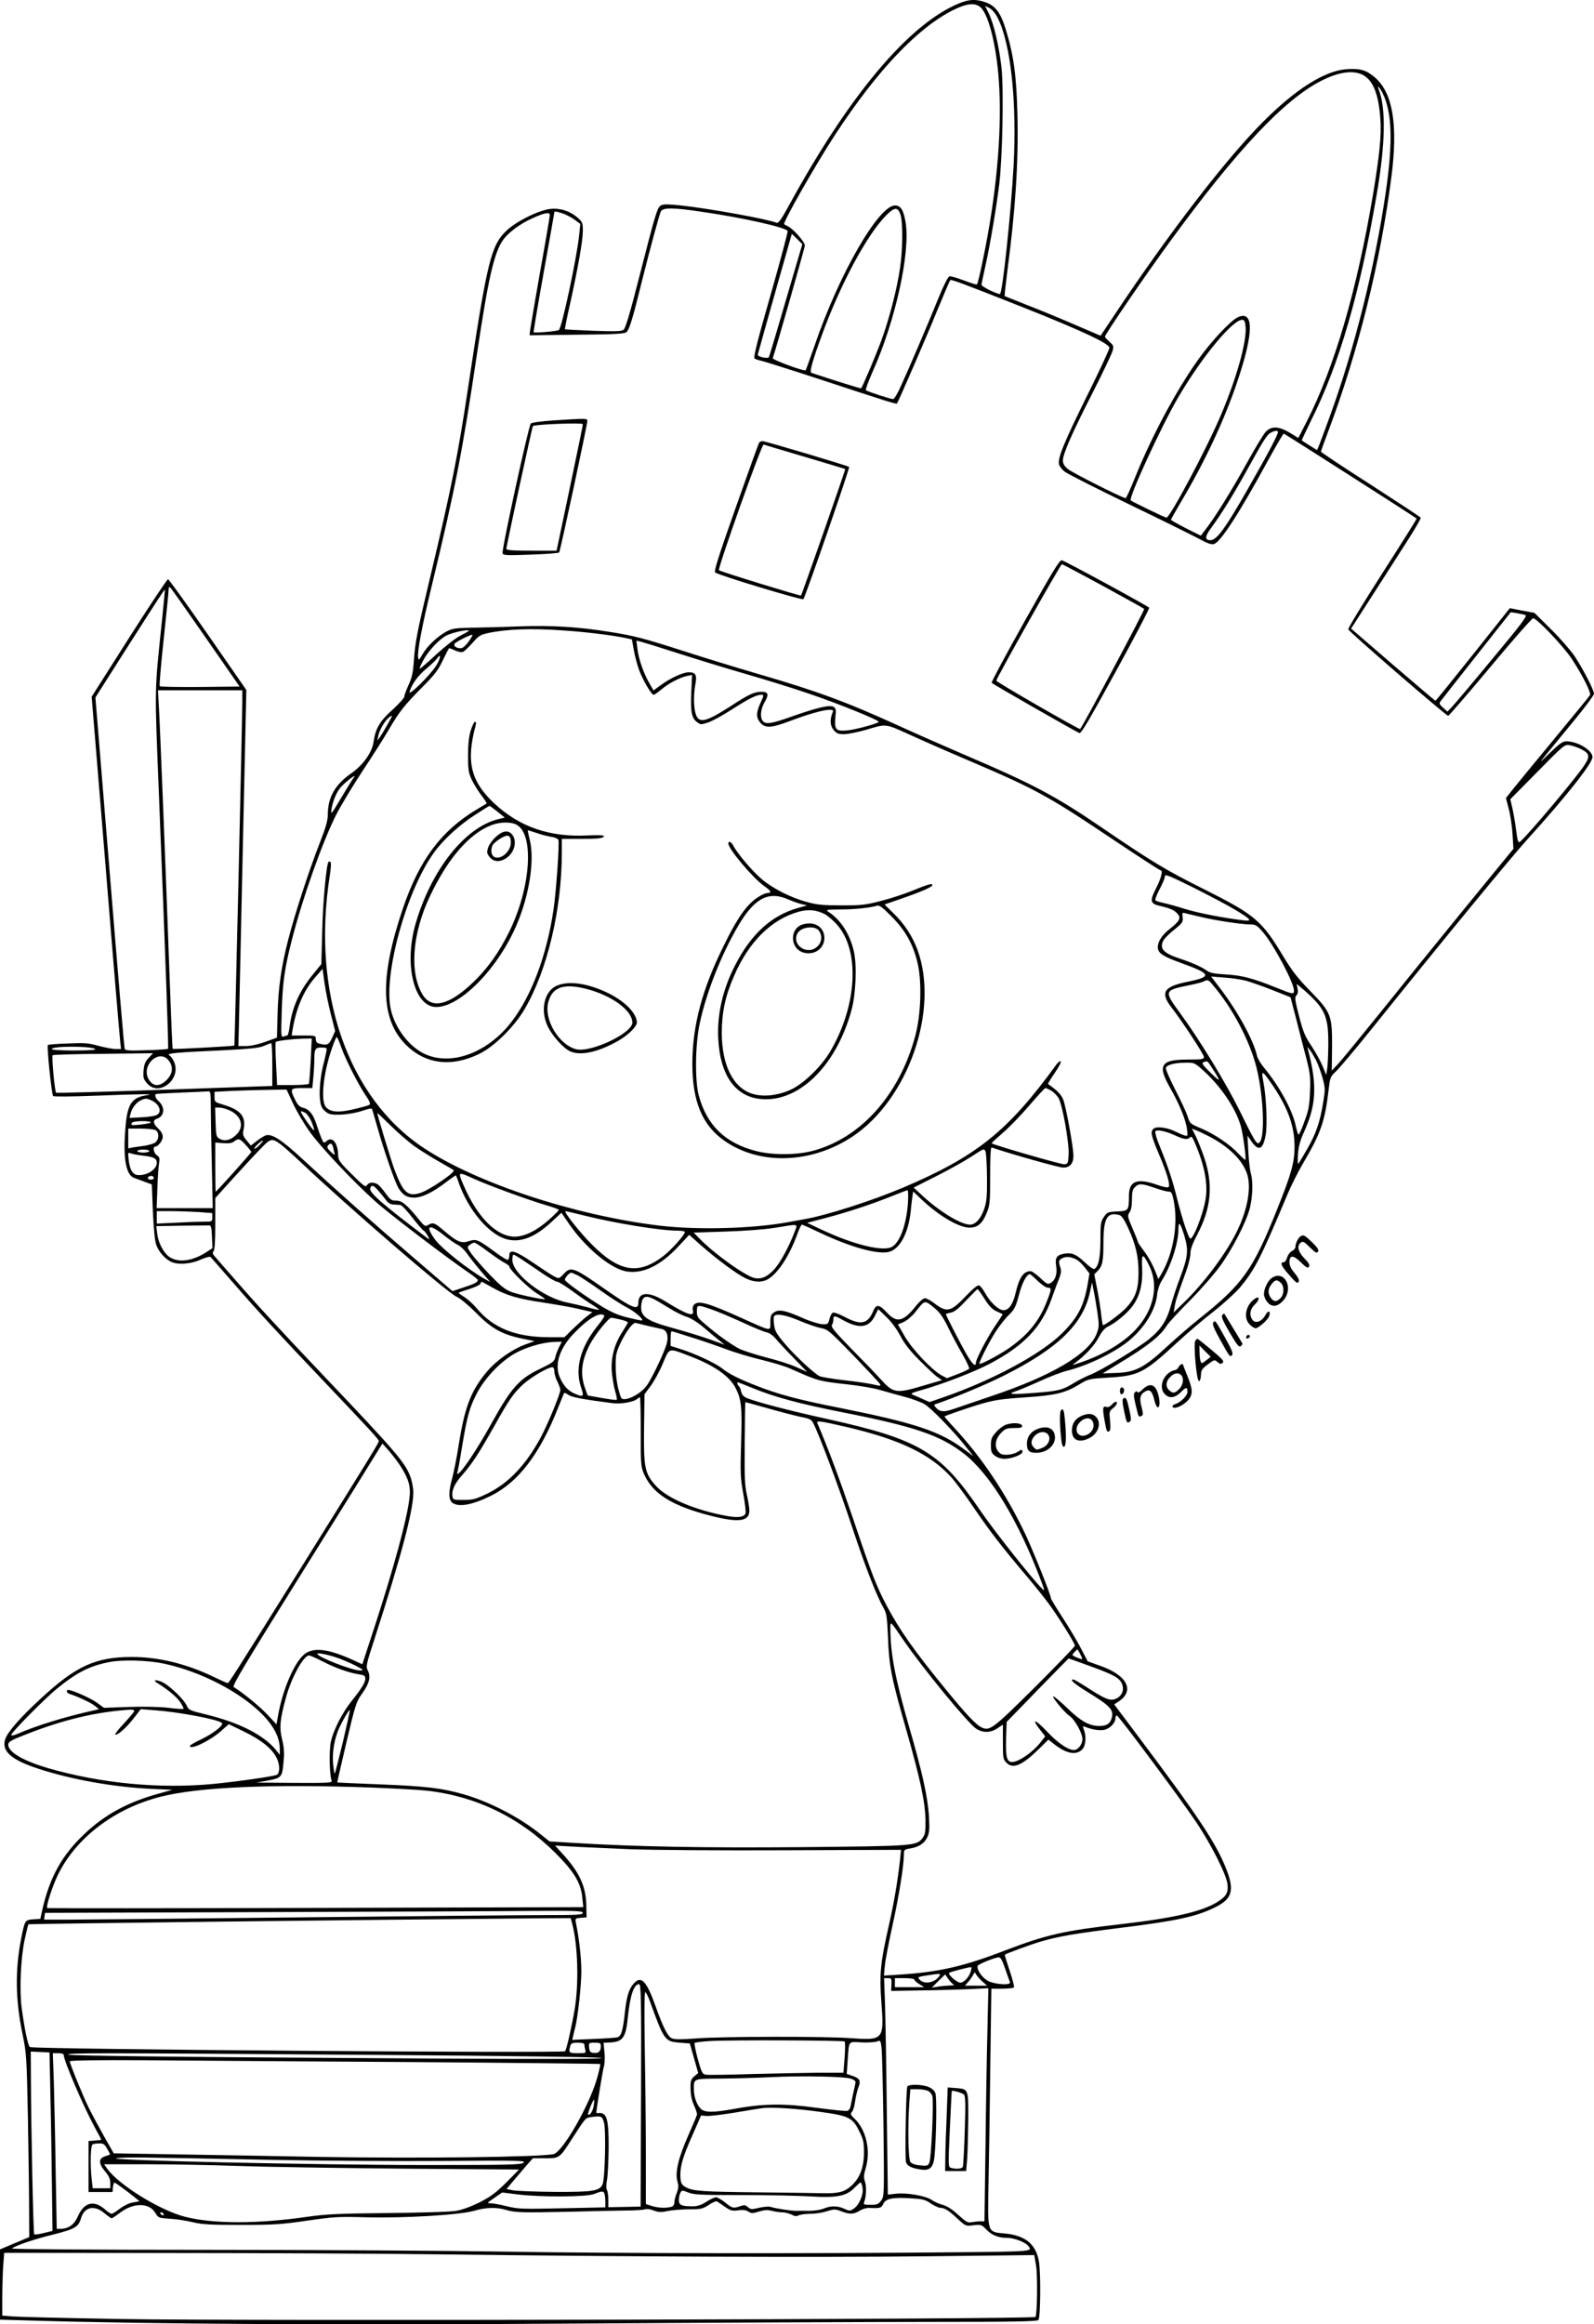 <?xml version="1.0" encoding="UTF-8"?>
<svg xmlns="http://www.w3.org/2000/svg" version="1.0" viewBox="0 0 1062.5 1548.481" preserveAspectRatio="xMidYMid meet">
  <g transform="translate(-470.5,1774.878) scale(0.1,-0.1)" fill="#000000" stroke="none">
    <path d="M11097 17726 c-333 -137 -731 -610 -1132 -1344 -53 -97 -71 -122 -84 -117 -64 25 -450 95 -637 115 -83 9 -116 9 -132 1 -26 -14 -34 -41 -147 -481 -58 -229 -91 -339 -103 -348 -14 -11 -54 -12 -202 -7 -102 4 -187 9 -189 10 -2 2 13 79 34 170 54 246 85 421 85 486 0 52 -3 59 -34 87 -52 45 -116 66 -182 59 -76 -8 -225 -81 -292 -144 -104 -98 -130 -204 -257 -1048 -66 -440 -112 -673 -250 -1250 -92 -387 -102 -438 -112 -576 -5 -73 -13 -107 -35 -154 -15 -33 -28 -68 -28 -77 0 -9 -36 -48 -79 -88 -85 -76 -113 -124 -126 -214 -10 -70 -69 -153 -147 -208 -110 -76 -158 -161 -158 -278 0 -38 -14 -86 -54 -188 -70 -178 -167 -476 -210 -644 -46 -179 -67 -323 -71 -502 l-4 -150 -77 -28 c-47 -17 -98 -28 -129 -28 l-51 0 4 158 c2 86 14 620 26 1186 l23 1028 -256 369 c-141 203 -261 369 -266 369 -6 0 -123 -176 -260 -391 l-249 -392 93 -1131 c50 -622 95 -1150 98 -1173 l5 -43 -36 0 c-20 0 -71 10 -113 21 -67 19 -96 21 -206 16 -70 -2 -130 -7 -133 -10 -8 -8 25 -330 35 -340 5 -5 119 -4 279 2 149 6 294 10 324 10 52 -1 52 -2 13 -8 -96 -17 -123 -61 -135 -230 -15 -189 5 -299 58 -319 15 -6 48 -18 73 -27 l46 -17 7 -179 c5 -116 13 -195 22 -222 16 -46 55 -91 96 -113 45 -23 132 -18 200 13 34 15 62 22 67 17 5 -5 72 -82 150 -171 161 -186 308 -345 606 -658 306 -322 365 -385 365 -397 0 -12 -58 -106 -515 -838 -467 -747 -485 -775 -493 -774 -4 0 -45 18 -92 41 -186 89 -370 133 -548 133 -241 -1 -371 -60 -608 -280 -136 -125 -221 -223 -235 -270 -24 -79 43 -137 226 -196 221 -72 500 -121 750 -133 l139 -6 -97 -27 c-203 -57 -352 -138 -487 -265 -152 -143 -234 -291 -283 -508 l-13 -60 -48 -3 c-55 -4 -56 -6 -81 -134 -40 -209 -37 -406 11 -635 25 -122 27 -149 35 -548 4 -231 8 -505 8 -610 l1 -190 -98 -41 -97 -41 0 -234 0 -234 210 -6 c796 -24 2042 -31 3630 -20 913 6 1978 11 2367 11 555 0 709 3 715 13 14 21 16 316 3 390 -20 116 -91 173 -227 186 -119 11 -115 -1 -109 331 3 151 9 506 12 788 l7 512 73 0 c40 0 75 4 78 9 3 4 -10 55 -29 111 -19 57 -34 105 -32 106 8 8 174 69 243 89 122 35 216 51 533 91 373 46 505 75 631 139 111 56 125 113 65 262 -68 168 -188 348 -578 867 l-165 220 32 21 c105 71 54 172 -120 234 l-89 32 -43 83 c-23 45 -78 137 -122 205 -44 67 -80 127 -80 132 0 22 -115 308 -169 424 -130 274 -293 517 -482 719 -34 37 -60 68 -58 69 13 7 146 53 214 74 114 35 156 41 332 53 192 13 258 29 346 82 67 41 69 41 200 49 201 12 237 30 451 227 72 67 185 163 251 214 65 51 144 123 175 159 101 122 137 192 319 626 24 56 68 144 98 195 120 203 149 283 173 488 11 92 12 96 49 130 21 19 135 154 252 300 441 549 915 1126 1026 1248 255 281 433 506 433 547 0 45 -98 105 -174 105 -25 0 -46 -15 -110 -77 -90 -88 -103 -106 152 204 78 94 142 180 142 190 0 24 -69 158 -127 247 -26 39 -97 121 -158 181 l-112 111 -82 15 -82 16 -246 -309 c-135 -169 -247 -308 -250 -308 -2 0 -129 108 -283 240 l-279 241 133 207 c73 114 178 278 234 365 56 87 100 162 97 167 -3 5 -154 104 -335 221 -182 116 -330 215 -330 219 0 3 22 65 49 136 199 527 349 1132 421 1697 44 344 9 554 -107 657 -58 51 -99 64 -189 58 -169 -11 -397 -168 -657 -453 -240 -264 -565 -693 -875 -1157 l-111 -166 -168 72 c-92 40 -235 99 -318 131 -82 33 -151 60 -153 61 -2 1 6 74 17 161 55 418 75 727 68 1042 -6 262 -25 403 -77 571 -35 115 -70 161 -137 184 -64 22 -108 20 -176 -8z m147 -29 c49 -49 96 -229 115 -437 26 -285 3 -661 -65 -1047 -26 -151 -69 -352 -77 -359 -3 -3 -41 9 -86 26 -45 17 -88 30 -97 28 -10 -2 -39 -60 -79 -158 -67 -166 -191 -456 -249 -582 -19 -43 -41 -78 -48 -78 -17 0 -171 50 -181 59 -4 4 16 59 44 122 152 338 252 790 221 993 -14 85 -33 116 -71 116 -110 0 -374 -459 -536 -933 -31 -89 -58 -163 -60 -165 -9 -9 -224 70 -219 81 18 49 214 736 214 751 0 22 -73 105 -109 125 -15 7 -27 15 -29 16 -11 10 216 408 344 603 277 422 545 704 781 823 94 47 151 52 187 16z m111 -67 c88 -173 129 -561 106 -990 -18 -317 -74 -850 -91 -850 -23 0 -125 51 -123 62 1 7 13 65 27 128 32 145 71 377 92 545 21 177 30 619 15 769 -15 140 -52 300 -86 367 l-24 49 29 -15 c18 -9 40 -35 55 -65z m2439 -383 c65 -37 101 -130 112 -292 8 -106 -6 -241 -47 -490 -109 -650 -257 -1158 -445 -1527 l-55 -107 -57 35 c-74 44 -123 46 -161 5 -14 -15 -73 -112 -130 -216 -100 -180 -211 -359 -273 -437 l-29 -38 -100 50 c-54 28 -99 53 -99 56 0 3 29 54 64 114 163 273 295 556 381 814 108 322 108 471 0 421 -48 -23 -177 -161 -262 -280 -149 -209 -312 -514 -424 -792 -29 -73 -57 -133 -61 -133 -20 0 -357 170 -385 194 -24 20 -33 36 -33 58 0 43 62 184 201 456 65 128 123 250 129 270 10 35 8 39 -20 64 -16 15 -30 30 -30 33 0 16 266 405 434 635 444 608 762 946 1009 1071 118 60 217 73 281 36z m125 -115 c66 -129 72 -329 22 -671 -74 -500 -207 -1032 -370 -1481 -33 -91 -66 -180 -73 -197 l-14 -33 -50 31 c-27 17 -50 32 -52 34 -1 1 27 60 62 132 188 375 325 846 437 1503 59 343 63 577 14 703 -13 32 4 17 24 -21z m-4544 -793 c278 -40 565 -104 580 -129 3 -5 -48 -196 -113 -424 -85 -295 -116 -418 -108 -425 6 -5 27 -12 46 -16 19 -4 197 -60 395 -125 456 -150 504 -165 509 -159 8 9 193 434 268 619 44 107 83 198 87 202 7 7 82 -21 506 -189 370 -147 555 -234 555 -261 0 -11 -67 -155 -149 -320 -155 -313 -197 -416 -187 -457 3 -13 21 -36 40 -50 19 -14 210 -111 425 -215 216 -104 425 -208 467 -230 55 -31 82 -40 100 -36 44 12 166 199 365 564 52 94 97 172 101 172 5 0 860 -546 886 -566 2 -1 -101 -165 -228 -363 -127 -198 -230 -367 -228 -375 3 -15 652 -576 666 -576 5 0 131 146 281 325 149 179 278 325 285 325 25 0 202 -186 258 -271 71 -108 131 -226 121 -242 -4 -7 -113 -140 -243 -297 -130 -157 -254 -308 -276 -336 l-41 -52 19 -73 c11 -41 22 -117 25 -169 l6 -96 -339 -414 c-187 -229 -438 -539 -559 -690 -121 -150 -241 -296 -266 -324 l-47 -50 2 155 c1 214 -5 231 -144 374 -84 86 -123 136 -179 229 -145 242 -190 280 -531 451 -260 130 -344 181 -695 420 -295 201 -452 284 -898 474 -130 56 -319 139 -420 185 -365 167 -557 238 -962 356 -148 43 -369 111 -489 150 -265 85 -336 104 -497 129 -209 34 -387 44 -594 37 -104 -4 -248 -8 -320 -9 -115 -2 -135 -5 -173 -25 -60 -32 -128 -96 -160 -151 -24 -41 -27 -44 -30 -22 -6 40 26 209 89 469 161 667 204 888 304 1557 75 502 114 673 174 756 33 47 110 105 189 141 84 39 122 46 122 24 0 -9 -29 -180 -65 -379 -35 -199 -65 -375 -67 -392 l-3 -30 315 4 c255 2 318 6 331 17 19 17 42 92 99 324 58 232 120 462 131 482 13 24 85 24 264 -3z m1332 -19 c17 -50 16 -235 -3 -359 -20 -138 -72 -338 -123 -477 -35 -96 -127 -313 -136 -322 -3 -3 -172 50 -332 103 -14 5 9 85 78 272 123 331 291 642 415 771 60 62 83 65 101 12z m-2246 5 c23 -9 58 -27 77 -42 l35 -26 -7 -70 c-13 -141 -116 -625 -136 -637 -12 -8 -162 -21 -168 -15 -2 2 28 181 67 398 39 218 71 398 71 401 0 9 14 7 61 -9z m1483 -574 c-59 -204 -111 -376 -114 -382 -8 -12 -76 3 -74 17 1 5 52 188 114 407 l113 398 35 -34 35 -35 -109 -371z m3064 -184 c6 -98 -59 -332 -160 -572 -92 -221 -344 -695 -368 -695 -9 0 -230 107 -238 115 -16 16 206 498 315 684 163 279 373 530 432 519 11 -2 17 -17 19 -51z m215 -694 c8 -7 -64 -143 -200 -381 -151 -265 -208 -342 -250 -342 -39 0 -37 26 6 83 72 98 151 226 253 411 105 190 121 213 153 227 26 10 30 10 38 2z m-7143 -1378 l222 -320 -263 -3 c-144 -1 -266 1 -269 5 -4 5 8 145 26 313 18 168 33 316 33 330 1 21 3 22 15 10 7 -8 114 -159 236 -335z m-296 113 c-50 -478 -49 -423 -20 -1143 45 -1129 66 -1699 61 -1704 -3 -2 -68 -7 -145 -9 -113 -4 -141 -2 -144 9 -3 8 -48 538 -100 1178 l-95 1163 211 332 c207 324 247 386 252 386 1 0 -8 -96 -20 -212z m9089 43 c14 -5 -26 -59 -224 -296 -132 -160 -253 -303 -268 -318 l-28 -29 -29 26 c-22 19 -27 28 -19 40 6 8 114 146 240 305 l230 291 40 -6 c22 -4 48 -9 58 -13z m-6418 -102 c150 -10 315 -30 411 -49 l51 -11 13 -72 c7 -40 23 -99 35 -132 26 -69 82 -165 97 -165 5 0 28 16 51 35 46 40 126 82 174 91 l31 6 -5 -113 c-6 -130 2 -175 38 -201 24 -18 27 -18 75 -2 27 9 98 48 157 86 114 73 164 98 196 98 19 0 19 -2 -4 -52 -31 -67 -31 -100 -1 -135 32 -37 74 -34 196 12 115 44 224 75 263 75 24 0 28 -3 22 -17 -20 -49 -17 -89 7 -118 21 -24 31 -28 74 -27 28 1 90 14 140 28 139 42 127 43 291 -31 81 -37 256 -114 388 -170 457 -195 533 -237 969 -529 169 -113 312 -206 318 -206 17 0 1 -57 -33 -123 -41 -80 -37 -99 26 -113 69 -16 97 -28 119 -53 25 -28 15 -48 -52 -101 -57 -44 -87 -97 -78 -135 8 -31 41 -50 149 -90 211 -76 216 -93 38 -129 -149 -31 -173 -71 -98 -168 73 -94 217 -314 217 -331 0 -15 -14 -17 -102 -17 -132 0 -173 -17 -172 -70 1 -23 18 -65 47 -116 61 -105 107 -217 114 -278 6 -47 6 -48 -18 -41 -13 4 -41 16 -61 26 -51 26 -123 35 -143 19 -23 -19 -19 -43 34 -168 56 -131 78 -209 65 -222 -5 -5 -39 2 -78 16 -133 46 -186 25 -186 -75 0 -97 -3 -100 -78 -103 -63 -3 -67 -5 -89 -37 -21 -31 -23 -46 -23 -153 0 -117 -12 -176 -40 -193 -6 -4 -33 14 -64 44 -59 55 -88 67 -140 57 -48 -9 -60 -27 -51 -82 8 -53 -5 -93 -36 -112 -19 -12 -26 -9 -69 32 -27 25 -56 46 -65 46 -48 0 -76 -41 -101 -147 -17 -74 -45 -113 -80 -113 -32 0 -88 52 -120 110 -15 27 -33 51 -42 55 -10 4 -39 -19 -87 -69 -103 -108 -128 -114 -212 -50 -25 19 -53 34 -63 34 -10 0 -35 -21 -56 -47 -87 -111 -131 -121 -198 -48 -51 55 -71 57 -91 8 -36 -85 -82 -95 -189 -38 -36 19 -72 32 -79 29 -8 -3 -18 -22 -23 -42 -9 -35 -11 -37 -49 -35 -22 1 -81 19 -132 42 -116 51 -155 58 -188 37 -21 -14 -25 -24 -25 -67 0 -61 12 -63 -190 28 -228 103 -293 121 -320 88 -7 -8 -10 -24 -7 -36 12 -46 -36 -31 -180 58 -114 70 -183 67 -183 -8 0 -53 -41 -36 -225 93 -209 146 -225 152 -275 97 -29 -30 -29 -30 -61 -14 -17 9 -80 50 -140 91 -117 80 -159 93 -159 50 0 -14 -4 -27 -9 -30 -5 -4 -46 21 -91 55 -110 81 -121 85 -170 69 -50 -17 -78 -5 -165 69 -63 54 -73 58 -106 39 -19 -12 -25 -9 -58 32 -83 102 -116 130 -155 130 -32 0 -40 6 -72 50 -20 28 -44 55 -54 60 -28 15 -58 12 -69 -7 -9 -16 -22 -6 -100 72 -80 78 -91 94 -92 125 -1 85 -39 131 -78 96 -17 -15 -19 -14 -34 21 -9 21 -23 61 -32 90 -21 66 -48 101 -88 111 -24 6 -37 18 -54 52 -37 75 -34 80 46 80 l68 0 6 68 c4 37 7 90 7 119 0 71 6 83 44 83 18 0 35 -2 38 -5 3 -3 -6 -47 -19 -98 -32 -120 -36 -260 -10 -300 10 -15 30 -33 45 -38 37 -15 155 -4 224 20 32 11 59 17 62 13 2 -4 18 -59 36 -122 45 -160 118 -369 142 -408 28 -45 56 -62 103 -62 52 0 123 34 208 99 38 29 70 51 71 49 1 -1 11 -25 20 -53 65 -180 197 -336 313 -371 93 -27 191 9 303 113 l67 62 49 -71 c106 -156 271 -295 376 -318 111 -23 232 33 354 164 l73 78 81 -72 c104 -91 230 -185 292 -216 54 -27 106 -31 147 -10 68 36 147 155 201 304 12 34 26 62 30 62 4 0 58 -24 121 -54 209 -99 394 -149 465 -126 70 23 123 125 139 265 3 33 8 77 11 98 l6 38 63 -60 c114 -106 243 -181 313 -181 53 0 86 28 114 98 21 53 23 71 23 248 0 124 3 190 10 188 139 -47 449 -134 477 -134 44 0 68 27 68 78 0 60 -51 335 -69 378 -15 34 -42 60 -100 101 -2 2 17 34 44 73 27 39 45 73 40 78 -4 4 -17 -6 -29 -22 -322 -443 -532 -612 -1023 -820 -206 -87 -511 -185 -658 -210 -16 -3 -66 -12 -110 -20 -236 -43 -603 -53 -859 -22 -563 69 -1208 281 -1564 515 -510 336 -753 1039 -628 1822 7 46 9 82 4 85 -5 3 -11 4 -13 2 -14 -14 -38 -269 -42 -457 l-6 -225 -57 -70 c-90 -110 -139 -221 -155 -350 -4 -31 -11 -56 -15 -56 -5 0 -16 -3 -26 -7 -16 -6 -16 6 -11 173 6 188 19 284 68 473 70 275 206 658 296 834 30 59 108 188 173 287 65 98 145 223 176 277 71 121 103 162 226 286 79 79 104 112 134 175 20 42 39 79 41 81 2 3 19 -3 39 -13 20 -9 44 -14 53 -11 10 3 38 30 64 59 42 48 53 56 104 67 127 27 289 33 498 18z m-625 -3 c0 -2 -25 -16 -56 -32 -32 -16 -102 -71 -162 -126 -58 -54 -107 -96 -109 -94 -3 3 8 28 24 57 33 62 106 139 152 163 40 21 151 45 151 32z m-1 -71 c-21 -29 -40 -45 -53 -45 -29 0 -50 15 -41 30 7 12 102 60 118 60 5 0 -6 -20 -24 -45z m1391 -77 c118 -38 323 -101 455 -139 132 -38 319 -96 415 -129 202 -68 483 -182 472 -191 -13 -13 -155 -51 -208 -56 -76 -8 -88 4 -81 84 6 55 4 64 -13 73 -26 14 -107 -5 -275 -64 -139 -49 -175 -55 -196 -30 -19 23 -14 78 10 120 33 56 29 74 -19 74 -47 0 -86 -18 -202 -94 -168 -108 -213 -119 -235 -56 -15 44 -16 131 -3 200 12 63 2 80 -44 80 -38 0 -123 -39 -187 -86 l-48 -35 -27 47 c-38 64 -73 164 -80 230 l-7 55 29 -7 c16 -4 126 -38 244 -76z m-1609 -86 c-42 -65 -186 -206 -176 -172 15 51 56 108 112 154 31 26 64 57 72 69 29 42 23 -4 -8 -51z m-1291 -236 c0 -129 -50 -2290 -53 -2293 -5 -4 -407 -26 -411 -22 -2 2 -11 211 -20 464 -25 693 -64 1685 -72 1813 l-6 112 281 0 281 0 0 -74z m968 -154 c-18 -32 -41 -70 -50 -83 l-18 -24 6 30 c11 54 64 132 92 135 2 0 -12 -26 -30 -58z m7954 -163 c58 -29 63 -48 26 -105 -49 -78 -377 -468 -430 -512 -13 -11 -17 -1 -27 75 -6 49 -18 115 -25 148 l-14 59 181 183 c179 182 181 183 216 177 20 -4 53 -15 73 -25z m-8180 -192 c-6 -7 -43 -67 -82 -132 -68 -114 -71 -118 -65 -75 8 51 35 116 62 145 38 42 115 98 85 62z m5874 -878 c107 -64 119 -79 62 -72 -125 14 -302 48 -387 74 -53 17 -118 35 -146 41 -27 6 -54 14 -58 18 -5 4 8 38 27 74 20 37 36 76 36 87 0 16 29 4 193 -77 105 -53 229 -118 273 -145z m-231 -48 c97 -24 278 -51 333 -51 36 0 45 -5 85 -51 71 -82 207 -337 207 -389 0 -27 -7 -26 -118 19 -158 63 -229 82 -337 88 -81 5 -106 10 -130 28 -32 23 -98 52 -180 79 -80 26 -115 51 -115 83 0 33 17 55 88 113 49 39 53 47 50 77 -4 31 -2 34 16 28 12 -3 57 -14 101 -24z m-5795 -648 l29 -113 -20 -45 c-21 -47 -34 -53 -86 -39 -16 4 -23 14 -23 30 0 23 -2 24 -80 24 l-81 0 6 38 c25 148 76 265 152 351 l48 55 13 -93 c7 -52 26 -145 42 -208z m6100 222 c30 -8 110 -36 176 -62 l121 -48 38 -145 c20 -80 50 -197 67 -260 26 -102 29 -127 25 -225 -4 -93 -9 -124 -37 -197 -17 -49 -35 -88 -39 -88 -4 0 -12 26 -19 58 -21 103 -109 264 -210 386 -23 27 -44 63 -48 80 -22 101 -126 292 -242 445 l-64 84 88 -7 c49 -3 114 -13 144 -21z m-222 -27 c132 -154 246 -370 292 -550 47 -189 59 -464 20 -501 -17 -17 -29 2 -135 218 -88 178 -266 470 -393 643 -110 150 -109 153 59 187 46 9 91 21 99 26 24 13 30 11 58 -23z m697 -121 c58 -68 75 -129 74 -270 0 -67 -4 -142 -7 -166 l-7 -44 -24 59 c-13 32 -47 93 -74 134 -43 64 -56 94 -83 199 -28 109 -30 126 -17 139 9 10 12 24 7 45 l-6 31 51 -43 c28 -24 67 -61 86 -84z m-6506 -294 c29 -82 113 -247 164 -323 27 -39 33 -56 24 -62 -6 -4 -53 -17 -104 -29 -102 -24 -152 -20 -184 12 -38 38 -21 223 38 392 14 42 29 77 32 77 4 0 17 -30 30 -67z m-203 -90 c-4 -81 -10 -151 -12 -155 -3 -4 -52 -8 -108 -8 l-104 0 -7 141 c-4 77 -5 143 -2 146 8 8 110 20 181 22 l59 1 -7 -147z m-256 -26 l0 -143 -717 -25 c-395 -14 -721 -23 -724 -20 -9 8 -31 242 -23 250 3 3 155 8 337 9 l332 4 -29 -31 c-23 -24 -30 -42 -34 -84 -4 -46 -1 -57 23 -85 78 -93 230 25 181 141 -8 19 -22 39 -32 45 -23 13 35 19 346 33 195 10 253 16 285 30 22 10 43 18 48 18 4 1 7 -63 7 -142z m-1182 104 c12 -7 -29 -10 -135 -11 -90 0 -153 4 -153 10 0 20 253 21 288 1z m8138 -73 c13 -25 33 -79 44 -119 19 -69 19 -78 5 -164 -21 -130 -47 -207 -106 -310 -28 -49 -55 -94 -60 -99 -4 -5 -5 24 -2 65 4 52 16 94 39 144 83 181 90 313 28 550 l-5 20 16 -20 c9 -11 27 -41 41 -67z m-7647 -4 c33 -41 28 -89 -13 -130 -48 -48 -94 -45 -122 8 -48 93 73 201 135 122z m6950 -42 c67 -103 67 -110 -3 -42 -55 54 -63 66 -49 72 27 10 26 10 52 -30z m-51 -27 c116 -106 213 -249 247 -366 16 -56 38 -219 31 -227 -2 -2 -23 17 -47 42 -52 57 -159 130 -245 166 -77 32 -78 33 -94 85 -7 22 -43 100 -81 173 -37 73 -66 139 -63 147 8 20 57 33 130 34 60 1 61 0 122 -54z m462 -100 c101 -149 144 -271 144 -405 0 -105 -22 -184 -117 -420 -160 -400 -228 -496 -512 -722 -61 -48 -161 -135 -224 -193 -149 -138 -209 -169 -336 -173 l-90 -3 108 66 c189 114 275 182 317 249 10 18 81 95 157 171 76 77 168 183 205 235 81 113 171 290 194 380 19 76 22 180 7 230 -6 19 -14 84 -17 144 l-6 109 23 -33 c50 -74 80 -63 98 35 13 69 5 254 -15 357 -16 82 -8 79 64 -27z m-1478 -32 c16 -10 38 -32 48 -48 26 -41 72 -298 68 -377 -3 -59 -5 -63 -28 -66 -20 -2 -474 129 -485 140 -2 2 32 33 75 70 44 38 123 120 177 183 54 63 102 115 106 115 5 0 22 -8 39 -17z m-5054 -85 c23 -51 73 -135 110 -187 73 -103 293 -336 442 -469 90 -81 482 -379 618 -471 34 -23 62 -46 62 -50 0 -14 -22 -26 -97 -50 l-72 -24 -243 209 c-286 245 -546 476 -748 663 -147 136 -211 178 -253 166 -12 -4 -40 -21 -61 -38 l-39 -30 -28 34 c-23 27 -27 40 -22 64 21 94 -13 138 -136 175 -54 16 -56 17 -56 51 l0 34 115 6 c63 3 171 6 240 7 l125 2 43 -92z m-548 -21 c0 -57 3 -233 7 -390 l6 -287 -187 0 -187 0 5 128 c2 70 7 146 11 169 6 36 4 43 -14 55 -21 13 -30 58 -11 58 19 0 50 40 50 66 0 16 -12 37 -30 54 -35 33 -38 56 -10 65 52 17 58 77 11 119 -21 19 -28 45 -13 47 4 1 79 5 167 9 88 3 168 7 178 8 15 2 17 -9 17 -101z m-390 38 c50 -26 66 -76 29 -95 -11 -6 -56 -13 -101 -15 l-80 -4 7 27 c8 36 36 74 66 89 31 16 44 16 79 -2z m516 -64 c78 -36 99 -108 45 -161 -37 -37 -77 -47 -110 -29 -25 14 -26 19 -29 112 l-3 97 28 0 c15 0 47 -9 69 -19z m544 -73 c12 -27 20 -54 18 -59 -3 -9 -88 112 -88 125 0 3 11 1 24 -6 15 -6 33 -30 46 -60z m690 -167 c41 -29 116 -75 165 -103 50 -28 92 -53 94 -55 16 -12 -166 -136 -226 -153 -81 -24 -111 4 -168 155 -23 62 -115 364 -115 378 0 3 39 -34 88 -82 48 -48 121 -111 162 -140z m-1760 160 c0 -8 -121 -23 -128 -16 -2 2 -1 8 3 14 7 13 125 15 125 2z m31 -51 c27 -15 25 -65 -3 -84 -13 -8 -45 -17 -73 -21 -27 -3 -62 -9 -77 -11 l-28 -6 0 66 0 66 81 0 c44 0 89 -5 100 -10z m7029 -45 c128 -68 213 -152 246 -242 31 -88 8 -233 -61 -377 -70 -149 -224 -356 -365 -491 l-62 -60 7 40 c6 38 15 65 79 242 14 40 26 90 26 112 0 27 14 65 44 122 95 179 109 333 48 516 -18 51 -43 115 -57 143 l-25 50 27 -11 c15 -5 57 -26 93 -44z m-231 9 c59 -27 81 -30 99 -12 9 9 16 0 32 -38 65 -152 89 -277 70 -380 -12 -73 -59 -204 -86 -243 -17 -24 -17 -23 -46 55 -15 44 -40 129 -55 189 -29 121 -63 224 -118 358 -20 48 -33 92 -29 98 9 15 67 3 133 -27z m-6195 -64 c20 -22 36 -43 36 -46 0 -6 -231 -264 -237 -264 -2 0 -3 73 -3 163 l0 164 53 -4 c37 -3 58 0 72 11 30 23 39 20 79 -24z m236 2 c19 -15 80 -69 135 -121 306 -290 973 -865 1033 -891 26 -12 78 -55 131 -108 101 -104 174 -144 306 -171 l83 -17 -63 -23 c-81 -29 -189 -104 -248 -173 -110 -128 -153 -237 -193 -487 -13 -86 -34 -188 -44 -227 -27 -96 -26 -148 2 -168 43 -30 136 -12 260 50 180 91 323 279 443 584 21 52 39 97 41 99 2 2 15 -4 30 -14 24 -16 103 -30 289 -54 59 -8 146 7 170 30 5 5 12 9 15 9 4 0 6 -102 6 -227 -1 -197 1 -234 17 -273 56 -140 186 -223 456 -291 181 -46 251 -36 251 36 0 18 -8 67 -17 107 -14 61 -16 119 -14 343 1 148 3 270 4 272 1 1 70 -18 152 -41 83 -24 181 -49 218 -57 59 -11 71 -17 83 -42 39 -74 173 -432 258 -689 90 -272 163 -458 211 -543 20 -35 23 -58 29 -195 7 -190 22 -268 121 -613 95 -333 127 -484 129 -604 1 -78 -2 -95 -20 -120 -39 -52 -59 -53 -799 -60 -659 -6 -1117 3 -1524 28 l-163 10 -59 47 c-139 113 -340 217 -514 267 -143 41 -252 54 -555 66 -157 6 -286 12 -287 13 -1 0 27 121 61 267 60 252 65 269 104 324 49 68 60 112 39 154 -14 28 -12 38 45 213 176 544 258 852 258 974 0 29 -9 77 -20 106 -36 94 -97 166 -565 658 -306 322 -450 478 -600 650 -60 69 -120 137 -134 153 -19 21 -22 30 -13 39 8 8 12 64 12 184 l0 171 121 134 c67 74 149 162 183 197 67 69 74 70 136 24z m-145 -2 c-16 -16 -31 -27 -34 -24 -6 6 45 54 56 54 4 0 -6 -13 -22 -30z m491 -17 c3 -16 8 -35 10 -43 3 -8 -8 -2 -25 14 -24 23 -28 33 -20 43 17 20 28 16 35 -14z m4358 -198 c1 -122 -2 -161 -18 -208 -22 -66 -58 -107 -95 -107 -59 0 -200 85 -311 187 l-65 60 151 76 c83 42 189 101 235 131 82 54 84 55 93 33 5 -12 9 -89 10 -172z m-5584 175 c0 -5 -18 -10 -40 -10 -22 0 -40 5 -40 10 0 6 18 10 40 10 22 0 40 -4 40 -10z m-36 -31 c66 -8 86 -18 86 -47 0 -42 -58 -82 -119 -82 -39 0 -60 30 -68 100 -6 50 -5 53 13 45 10 -4 50 -12 88 -16z m2199 -153 c91 -42 370 -144 484 -177 46 -13 83 -27 83 -31 0 -3 -28 -32 -62 -62 -82 -74 -165 -116 -232 -116 -120 0 -249 129 -339 338 -42 97 -42 97 66 48z m-2133 3 c0 -5 -9 -9 -20 -9 -22 0 -27 16 -7 23 15 5 27 -1 27 -14z m6672 -64 c39 -14 81 -25 93 -25 18 0 23 -9 33 -58 32 -155 -1 -352 -82 -491 l-20 -34 -9 24 c-26 68 -53 119 -88 165 -21 28 -39 54 -39 58 0 4 -16 45 -36 91 -34 79 -35 85 -20 107 11 15 16 44 16 85 0 50 4 67 20 83 26 26 45 25 132 -5z m-5176 -18 c16 -18 39 -46 51 -62 15 -21 30 -30 52 -31 17 -1 38 -2 45 -3 8 0 45 -39 81 -86 37 -47 70 -85 74 -85 4 0 15 -15 26 -32 12 -22 14 -29 4 -22 -309 233 -397 310 -386 337 9 25 21 21 53 -16z m3531 -84 c-11 -143 -51 -255 -103 -289 -56 -37 -254 10 -469 111 l-100 47 129 34 c145 38 319 96 446 148 47 19 89 35 94 35 5 1 6 -36 3 -86z m-4729 -59 l92 -7 0 -28 c0 -29 -1 -29 -57 -29 -32 0 -115 -3 -185 -7 l-128 -6 0 41 0 42 93 0 c52 0 135 -3 185 -6z m2570 -23 c208 -52 508 -101 623 -101 27 0 49 -4 49 -9 0 -19 -89 -118 -143 -160 -166 -128 -294 -107 -477 77 -84 84 -192 222 -175 222 3 0 59 -13 123 -29z m3568 3 c15 -4 33 -30 57 -82 52 -113 71 -192 71 -302 0 -113 -21 -170 -87 -239 -35 -36 -136 -111 -150 -111 -2 0 -7 28 -11 63 -3 34 -15 110 -26 169 l-21 107 21 21 c33 33 40 64 40 185 0 169 24 211 106 189z m434 -140 c28 -96 24 -136 -28 -275 -22 -57 -50 -141 -62 -187 -27 -100 -66 -160 -146 -225 -70 -57 -325 -212 -392 -237 -26 -10 -74 -34 -107 -54 -78 -48 -105 -55 -268 -67 -152 -12 -182 -9 -122 11 22 7 94 37 160 67 66 30 147 61 180 69 138 34 316 120 413 199 107 88 180 208 190 309 3 30 15 67 30 91 62 99 112 252 112 345 0 58 13 43 40 -46z m-6482 -5 l3 -76 -48 -31 c-92 -57 -184 -67 -242 -25 -37 28 -71 93 -78 152 l-6 51 169 3 c93 1 176 2 184 2 12 0 16 -17 18 -76z m3882 29 c-36 -95 -92 -198 -131 -242 -46 -52 -86 -71 -133 -62 -59 11 -272 163 -369 264 l-38 39 213 7 c126 4 260 14 328 25 167 27 153 30 130 -31z m-2337 -18 c34 -27 76 -57 94 -65 18 -9 47 -36 64 -62 18 -25 59 -77 92 -116 l60 -69 -42 23 c-108 62 -277 196 -324 257 -72 97 -44 113 56 32z m294 -109 c43 -32 93 -66 111 -75 17 -9 32 -20 32 -25 0 -20 127 -144 181 -177 33 -21 58 -38 57 -40 -7 -6 -175 29 -223 47 -43 16 -71 39 -147 117 -51 54 -106 117 -122 140 -28 41 -29 43 -10 57 10 8 24 15 31 15 6 0 47 -26 90 -59z m228 -54 c28 -18 87 -59 133 -90 45 -31 91 -57 100 -57 10 0 58 -30 107 -66 49 -36 109 -77 133 -91 23 -14 41 -27 39 -30 -2 -2 -38 5 -78 17 -41 11 -98 24 -128 30 -161 30 -371 192 -371 286 0 19 3 34 8 34 4 0 30 -15 57 -33z m4181 -42 c64 -132 30 -293 -90 -423 -79 -85 -208 -164 -356 -216 -73 -25 -74 -25 -45 -4 68 51 124 112 153 166 21 40 41 63 64 74 53 25 134 94 166 141 46 66 65 144 60 248 -5 101 4 103 48 14z m-480 39 c12 -7 35 -30 51 -51 l30 -38 -13 -77 c-25 -141 -67 -221 -172 -324 -140 -137 -451 -305 -774 -419 l-107 -37 -43 19 c-24 11 -54 24 -67 29 -20 8 -12 13 60 33 139 39 348 120 449 173 232 122 348 245 415 436 15 42 36 100 48 128 16 43 18 57 8 84 -12 37 -8 48 23 60 24 10 62 3 92 -16z m-3328 -103 c20 -11 89 -56 152 -101 63 -45 141 -95 174 -112 50 -25 111 -77 101 -86 -2 -2 -43 6 -91 18 -68 16 -109 34 -179 76 -118 73 -245 165 -245 177 0 13 30 47 42 47 5 0 25 -9 46 -19z m3064 -36 c26 -25 56 -45 67 -45 27 0 26 -10 -8 -96 -51 -131 -129 -224 -261 -314 -61 -41 -180 -104 -186 -97 -7 7 74 166 117 228 23 34 59 79 81 100 35 34 44 52 65 131 21 81 51 138 73 138 3 0 27 -20 52 -45z m-3635 -44 c91 -52 172 -76 345 -101 78 -12 183 -30 232 -42 l90 -21 -40 -30 c-21 -17 -63 -55 -93 -84 l-54 -53 -106 0 c-219 1 -368 61 -477 191 -20 24 -55 57 -77 72 -23 15 -43 29 -45 32 -2 2 28 13 68 25 39 12 74 28 77 36 3 8 7 14 8 14 2 0 34 -18 72 -39z m4034 -173 c11 -78 10 -93 -6 -134 -52 -136 -302 -283 -710 -419 -88 -30 -192 -65 -232 -79 -75 -27 -104 -26 -132 8 -11 13 -11 17 0 20 132 45 326 126 449 187 365 182 534 345 580 559 l14 65 12 -60 c7 -33 18 -99 25 -147z m-753 97 c29 -47 52 -70 79 -82 21 -10 39 -18 41 -19 2 -1 -22 -38 -52 -82 -50 -74 -126 -219 -126 -241 0 -33 -24 -11 -63 56 -42 74 -137 258 -137 267 0 2 15 6 33 10 23 4 52 27 102 81 39 41 73 75 76 75 3 0 24 -29 47 -65z m-2205 -1 c18 -9 65 -37 104 -61 40 -25 93 -51 118 -58 27 -9 72 -37 113 -72 37 -32 83 -70 102 -85 l35 -28 -97 35 c-54 19 -163 53 -244 75 -180 49 -221 78 -215 150 5 61 27 73 84 44z m1875 -63 c32 -27 55 -60 87 -126 24 -49 67 -130 95 -178 28 -48 48 -92 45 -97 -3 -4 -37 -21 -77 -36 l-71 -27 -36 19 c-63 34 -195 173 -245 259 l-46 80 38 16 c22 10 55 38 77 65 67 85 61 84 133 25z m-1492 -5 c38 -13 129 -51 203 -85 73 -34 148 -65 165 -68 19 -4 42 -20 61 -42 16 -20 70 -78 120 -129 l90 -93 -70 31 c-38 18 -129 47 -202 65 -72 19 -153 45 -180 58 -54 28 -152 98 -230 166 -47 39 -53 49 -53 83 0 45 3 46 96 14z m1260 -176 c27 -53 65 -101 129 -165 50 -50 103 -100 119 -111 l30 -20 -129 -38 c-176 -52 -195 -49 -277 41 -34 38 -124 131 -200 208 -106 109 -135 143 -128 155 5 8 10 25 10 38 0 28 7 28 64 -4 106 -59 172 -52 211 25 l24 48 53 -51 c33 -31 70 -81 94 -126z m-1973 134 c3 -4 -16 -33 -43 -66 -117 -145 -155 -288 -111 -415 20 -59 16 -64 -43 -39 -43 18 -74 51 -98 105 -39 85 -6 192 89 293 97 102 178 150 206 122z m1301 -34 c52 -22 116 -44 142 -49 47 -8 57 -18 217 -182 92 -96 172 -181 177 -190 8 -15 4 -15 -48 -3 -31 7 -119 20 -195 28 -76 9 -148 21 -160 27 -40 22 -160 133 -228 213 -57 67 -69 87 -74 127 -4 27 -4 53 0 59 13 20 77 9 169 -30z m-1195 8 c28 -6 51 -15 51 -19 0 -4 -16 -31 -35 -61 -54 -81 -79 -174 -72 -267 4 -42 13 -100 22 -129 9 -30 14 -56 11 -59 -2 -3 -47 3 -99 12 l-95 17 -15 42 c-37 100 -27 189 31 300 34 64 124 176 142 176 5 0 31 -5 59 -12z m186 -43 c39 -9 80 -18 93 -21 32 -7 45 -46 31 -97 -16 -59 -102 -239 -135 -282 -32 -42 -96 -82 -139 -87 -28 -3 -30 -1 -47 62 -11 39 -19 100 -19 153 -1 79 2 93 33 160 39 80 83 138 101 132 7 -2 44 -11 82 -20z m286 -75 c68 -21 173 -57 232 -79 60 -23 168 -55 240 -72 73 -18 157 -43 187 -57 192 -85 188 -84 390 -107 74 -8 167 -24 205 -35 39 -11 113 -32 165 -46 52 -13 113 -36 136 -49 45 -26 200 -186 279 -287 l48 -60 -64 47 c-162 120 -330 175 -831 275 -273 54 -404 89 -552 147 -117 46 -181 78 -226 114 -43 35 -181 99 -275 129 l-70 22 0 49 c0 27 3 49 6 49 4 0 62 -18 130 -40z m-880 -67 c-10 -21 -22 -51 -25 -68 -6 -26 -19 -36 -94 -72 -147 -70 -197 -125 -337 -378 -96 -172 -199 -325 -220 -325 -3 0 -4 3 -2 8 3 4 17 79 31 167 35 212 50 265 99 360 58 112 176 231 279 280 79 38 176 63 246 64 l42 1 -19 -37z m885 -64 c154 -60 254 -131 293 -209 38 -75 43 -125 36 -360 -6 -205 -5 -236 14 -341 12 -64 19 -124 15 -133 -9 -25 -50 -30 -123 -17 -214 39 -400 118 -475 202 -74 82 -81 121 -78 387 l3 222 39 53 c22 28 59 95 82 149 49 113 32 109 194 47z m-916 -97 c0 -15 9 -45 20 -67 11 -22 20 -47 20 -56 0 -26 -86 -235 -132 -319 -99 -183 -214 -303 -355 -372 -77 -37 -96 -42 -158 -42 -60 -1 -70 2 -73 17 -9 43 11 89 60 144 70 80 113 146 212 321 107 191 132 227 200 290 53 47 163 112 193 112 8 0 13 -11 13 -28z m1325 -112 c144 -59 307 -103 595 -160 487 -96 654 -154 813 -278 176 -139 362 -447 514 -852 22 -60 23 -63 4 -45 -75 76 -319 384 -413 522 -265 389 -403 472 -1018 608 -251 55 -471 113 -535 139 -24 10 -35 23 -40 45 -3 17 -11 33 -16 36 -8 6 -13 25 -6 25 2 0 47 -18 102 -40z m614 -256 c359 -83 565 -181 705 -335 31 -34 101 -129 157 -212 103 -151 182 -254 350 -452 51 -60 116 -142 145 -181 62 -84 174 -263 174 -279 0 -6 -120 -130 -267 -277 -286 -283 -301 -295 -360 -265 -36 19 -102 89 -239 257 -206 252 -302 388 -389 552 -71 136 -97 203 -225 583 -88 258 -161 455 -237 633 -8 18 16 15 186 -24z m-2959 -271 c50 -81 63 -129 55 -198 -15 -141 -103 -466 -239 -882 l-76 -232 -63 29 c-174 79 -273 87 -332 30 -65 -63 -135 -230 -165 -392 l-12 -67 -57 61 c-48 53 -177 158 -228 187 -13 7 71 146 449 752 256 409 482 773 503 808 l39 63 47 -53 c26 -30 62 -78 79 -106z m3345 -1148 c127 -186 435 -561 488 -594 46 -28 95 -27 141 4 l36 24 0 -115 c0 -109 1 -116 25 -140 42 -42 103 -16 209 87 l69 68 36 -28 c82 -65 147 -78 188 -39 25 24 31 85 13 133 -9 24 -8 26 7 20 45 -19 95 -27 127 -21 38 7 76 46 76 77 0 11 4 19 9 19 12 0 423 -552 529 -710 100 -148 202 -351 209 -413 7 -56 -7 -81 -65 -118 -102 -65 -291 -108 -642 -149 -386 -44 -499 -70 -777 -176 -275 -106 -438 -143 -697 -160 l-109 -7 6 65 c3 35 26 156 51 269 43 193 76 400 76 473 0 31 2 34 42 40 57 9 95 34 114 75 14 29 16 54 11 140 -8 128 -44 292 -131 591 -94 326 -126 492 -126 658 0 53 -3 56 85 -73z m1180 -96 c9 -17 15 -32 13 -34 -2 -1 -18 4 -37 12 -32 14 -33 15 -16 33 10 11 20 20 21 20 2 0 11 -14 19 -31z m-4945 -27 c30 -11 82 -33 115 -50 55 -29 58 -31 29 -32 -52 0 -284 90 -284 111 0 9 75 -6 140 -29z m-104 -22 c85 -44 176 -76 242 -86 34 -5 42 -10 42 -28 0 -26 -25 -67 -90 -148 -63 -78 -124 -198 -140 -275 -12 -57 -9 -220 5 -255 7 -17 -9 -18 -246 -17 l-254 2 78 14 c91 18 94 21 103 137 5 51 1 90 -11 139 -19 75 -14 130 26 276 36 133 117 281 154 281 7 0 48 -18 91 -40z m5101 -26 c152 -55 197 -77 217 -106 31 -44 16 -97 -32 -117 -37 -16 -71 -2 -188 74 -47 30 -89 55 -95 55 -26 0 4 -27 91 -81 155 -95 179 -120 166 -173 -10 -40 -33 -56 -84 -56 -66 0 -124 32 -216 122 -45 43 -85 77 -90 75 -11 -4 76 -109 108 -130 35 -23 86 -115 86 -154 0 -36 -29 -73 -57 -73 -39 0 -107 47 -177 121 -79 84 -110 94 -50 16 l36 -46 -31 -40 c-53 -67 -146 -131 -190 -131 -35 0 -43 34 -40 155 l4 112 205 211 c113 116 206 211 208 212 2 0 60 -21 129 -46z m-6158 11 c193 -41 404 -137 558 -254 142 -108 213 -213 213 -314 l0 -39 -27 34 c-84 100 -244 181 -466 235 -106 26 -115 29 -127 58 -19 42 -108 128 -159 155 -42 21 -74 18 -37 -4 67 -41 126 -90 151 -125 15 -23 26 -44 23 -47 -3 -2 -48 0 -99 7 -57 7 -160 9 -263 6 l-168 -6 -48 35 c-42 30 -164 84 -190 84 -17 0 -11 -20 8 -26 56 -18 141 -58 167 -78 l30 -24 -25 -6 c-201 -44 -394 -104 -522 -160 -24 -10 -38 -12 -38 -5 0 15 222 240 300 304 137 112 221 155 355 181 86 17 260 12 364 -11z m-199 -315 c0 -5 -30 -41 -66 -80 -37 -39 -64 -73 -61 -77 11 -10 75 45 123 108 l47 61 91 -7 c165 -12 425 -61 450 -85 14 -14 -54 -68 -136 -108 -42 -20 -77 -40 -77 -44 -3 -32 131 31 207 98 l52 46 103 -50 c118 -58 186 -113 217 -177 21 -43 21 -97 1 -110 -17 -10 -260 -45 -424 -61 -357 -34 -748 3 -1101 105 -167 49 -266 107 -266 156 0 19 16 29 103 63 258 103 484 157 715 171 12 0 22 -3 22 -9z m1391 -205 c-28 -114 -52 -209 -54 -212 -3 -2 -7 24 -11 59 -7 68 3 147 29 218 16 45 76 152 82 146 2 -1 -19 -96 -46 -211z m185 -305 c153 -6 322 -15 374 -21 326 -36 619 -178 856 -414 127 -127 172 -201 181 -303 l6 -59 -1784 -5 c-981 -3 -1786 -3 -1789 -1 -10 9 33 142 70 219 120 248 378 445 687 523 252 64 735 85 1399 61z m1729 -411 c164 -6 596 -9 1043 -7 l763 3 -6 -60 c-16 -146 -39 -282 -75 -443 -57 -250 -64 -323 -50 -513 19 -248 13 -254 -198 -239 -178 13 -855 12 -1029 -1 -105 -8 -152 -8 -169 0 -28 12 -58 71 -110 216 -59 165 -94 203 -142 152 -34 -36 -50 -86 -62 -197 -12 -116 -24 -157 -49 -164 -9 -3 -80 -8 -159 -11 l-143 -6 7 28 c3 15 10 44 15 63 17 72 39 274 39 368 0 85 -15 219 -36 319 -6 31 -5 32 32 35 l39 3 -2 80 c-2 126 -46 221 -157 342 l-51 56 110 -6 c61 -4 236 -11 390 -18z m-315 -424 c0 -13 -36 -15 -262 -15 -145 0 -875 -7 -1623 -15 -748 -8 -1438 -15 -1533 -15 l-173 0 3 23 3 22 1460 5 c803 3 1610 6 1793 8 289 2 332 0 332 -13z m-71 -72 c38 -142 45 -396 17 -568 -19 -113 -53 -264 -64 -282 -9 -14 -3550 13 -3568 28 -13 10 -37 128 -55 264 -15 118 -6 333 21 454 11 52 22 97 25 100 4 3 2326 31 3432 40 l182 1 10 -37z m2886 -300 c15 -43 29 -84 32 -90 8 -22 -94 -16 -143 7 -41 20 -80 76 -72 102 4 11 111 55 140 57 12 1 24 -20 43 -76z m-229 -16 c-9 -37 -45 -77 -70 -77 -22 0 -85 55 -74 65 6 7 141 42 147 38 2 -1 1 -13 -3 -26z m77 -69 l31 -28 -74 0 -73 0 20 23 c11 12 26 33 33 46 12 23 13 23 22 5 6 -10 24 -31 41 -46z m-283 43 c0 -5 -12 -19 -26 -30 -34 -26 -85 -27 -108 -2 -17 18 -15 19 46 29 87 13 88 13 88 3z m92 -64 c7 -3 -5 -6 -27 -6 -22 -1 -58 -4 -80 -8 l-39 -6 44 44 45 44 22 -32 c12 -17 28 -33 35 -36z m-415 1 l-2 -43 180 3 c99 1 245 5 324 8 l144 7 -6 -274 c-4 -151 -10 -500 -13 -776 l-7 -503 -27 0 c-15 0 -41 -3 -58 -6 -26 -5 -37 1 -90 49 -41 38 -75 59 -104 67 -24 6 -56 21 -72 32 -38 27 -165 50 -237 42 l-56 -6 -7 553 c-3 305 -9 629 -12 722 l-6 167 25 0 c24 0 26 -3 24 -42z m153 32 c0 -6 15 -19 33 -30 l32 -20 -97 0 -98 0 0 30 0 30 65 0 c37 0 65 -4 65 -10z m-1822 -771 l-3 -741 -107 -2 -108 -2 0 49 c0 26 -4 56 -9 65 -6 11 -6 37 0 67 5 28 10 122 11 210 1 198 -12 243 -69 236 -7 -1 -13 0 -13 3 0 21 42 279 50 306 6 20 8 63 4 98 l-6 62 33 1 c96 3 115 29 129 169 15 145 40 220 75 220 13 0 15 -92 13 -741z m62 619 c92 -254 97 -260 197 -268 l66 -5 28 -98 28 -99 -26 -22 c-23 -20 -26 -30 -25 -84 1 -41 8 -78 23 -109 12 -27 21 -54 20 -61 -1 -8 -27 -69 -57 -137 -66 -148 -90 -247 -74 -307 9 -32 8 -48 -4 -79 -9 -22 -16 -50 -16 -63 0 -16 -7 -26 -22 -30 -36 -9 -85 -7 -128 6 l-40 13 0 316 c0 174 -3 493 -7 709 -4 270 -3 391 4 387 6 -4 21 -35 33 -69z m1295 -260 c4 -4 4 -52 0 -107 l-8 -101 -171 0 c-94 -1 -295 -5 -446 -9 -151 -5 -287 -7 -301 -4 -22 4 -28 15 -53 105 -15 55 -24 103 -21 106 4 4 50 10 103 13 122 8 889 5 897 -3z m259 -562 c5 -461 5 -469 -15 -497 -18 -25 -27 -29 -71 -29 -44 0 -49 2 -43 18 14 34 17 100 6 135 -10 29 -9 46 5 93 34 116 2 255 -75 328 -27 26 -29 32 -17 45 8 9 17 41 21 71 4 30 14 72 22 93 18 44 9 60 -43 77 l-35 12 6 86 c10 140 2 129 92 124 43 -2 89 1 103 6 24 9 25 8 31 -42 4 -28 9 -262 13 -520z m-1994 542 c0 -7 3 -23 6 -35 6 -22 4 -23 -50 -23 -58 0 -62 3 -50 48 5 18 13 22 50 22 28 0 44 -4 44 -12z m110 -10 c0 -36 -15 -50 -46 -46 -25 2 -29 8 -32 36 -3 31 -2 32 37 32 36 0 41 -3 41 -22z m-3669 -328 c4 -157 8 -424 10 -594 l4 -310 -58 -14 c-32 -8 -61 -12 -64 -8 -6 6 -21 708 -22 1049 l-1 168 63 -3 62 -3 6 -285z m89 267 c0 -36 129 -337 204 -476 26 -47 46 -86 46 -87 0 -2 -19 -4 -42 -6 l-43 -3 0 -170 0 -170 80 0 80 0 3 33 c2 18 7 32 11 30 19 -8 170 -123 164 -125 -5 -1 -25 -4 -45 -8 -21 -3 -58 -21 -83 -40 -25 -19 -50 -35 -56 -35 -6 0 -27 13 -45 30 -73 63 -138 47 -179 -45 -25 -58 -63 -85 -118 -85 l-24 0 -7 388 c-3 213 -9 476 -12 585 l-7 197 37 0 c23 0 36 -5 36 -13z m2040 2 c980 -7 1539 -15 1545 -21 7 -7 -356 -8 -1060 -4 -1721 10 -2495 18 -2495 27 0 12 199 11 2010 -2z m263 -48 c697 -5 1270 -11 1273 -13 2 -3 -7 -45 -21 -94 -51 -181 -228 -489 -289 -506 -79 -20 -901 -30 -1556 -19 -366 7 -825 15 -1021 18 l-356 6 -66 116 c-36 64 -81 148 -100 186 -37 75 -127 296 -127 311 0 6 187 9 498 7 273 -2 1068 -8 1765 -12z m2945 -111 c27 -10 33 -17 28 -34 -5 -21 -25 -114 -32 -152 -2 -12 -11 -25 -20 -28 -9 -3 -100 6 -203 20 -215 30 -358 29 -546 -6 -149 -27 -206 -27 -232 3 -26 28 -43 79 -43 128 0 71 -6 69 184 70 94 1 239 5 321 9 213 11 502 5 543 -10z m-1715 -177 c-5 -37 -27 -72 -38 -61 -5 5 32 98 40 98 2 0 1 -17 -2 -37z m1511 -44 c193 -27 215 -38 262 -136 24 -48 28 -69 28 -137 -1 -99 -28 -169 -85 -220 -44 -40 -86 -51 -184 -49 -38 1 -234 4 -435 6 -369 4 -434 8 -481 33 -32 16 -39 32 -39 85 0 63 19 124 81 264 l57 130 35 -3 c19 -2 104 8 188 22 85 14 168 28 184 30 58 8 225 -2 389 -25z m-1443 -71 c14 -52 7 -369 -9 -410 -19 -46 -61 -53 -317 -52 -126 1 -251 6 -277 10 l-47 9 55 65 c30 36 70 82 88 103 l33 37 81 0 c97 0 96 -1 182 133 87 135 88 135 117 140 77 11 81 10 94 -35z m-3312 -174 c12 -20 21 -38 19 -39 -2 -1 -16 -7 -33 -12 -44 -14 -44 -48 0 -100 26 -31 35 -50 35 -77 l0 -36 -59 0 -58 0 -7 61 c-11 106 -7 227 7 232 6 3 26 6 44 6 26 1 35 -5 52 -35z m1126 -75 c314 -6 817 -9 1118 -7 501 4 547 3 532 -11 -14 -14 -83 -16 -643 -16 -748 0 -2191 32 -2067 46 62 7 102 7 1060 -12z m-260 -40 c165 -6 656 -14 1090 -18 l790 -6 -86 -87 c-72 -71 -104 -94 -180 -133 -60 -29 -117 -50 -159 -56 -36 -6 -238 -12 -450 -14 -323 -3 -408 -7 -530 -24 -337 -49 -632 -49 -821 -1 -168 43 -442 212 -519 320 l-21 30 293 0 c161 0 428 -5 593 -11z m4169 -144 c9 -44 -21 -116 -59 -141 -25 -16 -28 -16 -61 -1 -43 21 -91 22 -138 2 -19 -8 -62 -15 -93 -15 -32 1 -71 0 -88 0 -32 -1 -134 14 -173 26 -13 4 -48 1 -78 -6 -49 -12 -56 -11 -74 5 -16 14 -24 15 -51 6 -46 -16 -52 -15 -100 24 -24 19 -52 35 -61 35 -10 0 -39 -13 -65 -30 -34 -22 -59 -30 -92 -30 -74 0 -91 8 -91 42 0 16 5 38 10 48 10 18 12 18 53 2 36 -15 84 -17 352 -17 171 0 378 -4 460 -9 180 -11 243 2 297 59 18 18 36 34 39 34 4 1 10 -15 13 -34z m-1720 -41 c3 -9 6 -33 6 -53 l0 -38 -288 -6 c-264 -6 -294 -5 -367 13 -44 11 -93 20 -109 20 -27 0 -26 2 24 36 l52 36 106 -13 c156 -19 456 -17 507 3 53 21 62 21 69 2z m2175 -65 c24 -16 53 -29 63 -29 29 0 58 -18 116 -73 53 -49 54 -50 106 -43 49 5 54 4 82 -25 38 -41 82 -59 141 -59 46 0 121 -28 141 -53 32 -38 34 -38 -458 -43 -947 -10 -2340 -8 -3025 4 -385 6 -1285 12 -2000 12 -743 0 -1295 4 -1290 9 20 18 145 61 263 90 156 39 180 52 197 111 22 76 88 91 155 35 23 -19 45 -35 49 -35 4 0 31 18 60 40 90 66 192 64 232 -5 19 -32 22 -33 97 -38 42 -2 111 -13 152 -23 62 -15 116 -18 320 -18 217 0 268 3 440 28 178 26 212 28 388 23 258 -7 631 15 727 43 82 24 152 25 217 5 58 -17 106 -18 428 -11 140 4 305 7 365 8 61 0 119 4 130 8 12 4 36 1 58 -8 31 -12 48 -13 94 -3 31 6 95 11 142 11 78 0 90 3 130 29 25 17 49 27 55 24 6 -4 30 -20 53 -36 37 -26 48 -29 88 -24 32 5 53 2 68 -8 20 -13 29 -13 71 0 37 11 58 12 85 5 20 -5 51 -10 69 -10 18 0 46 -7 63 -15 21 -12 34 -13 48 -5 11 5 45 10 77 10 31 0 81 7 110 17 49 15 56 15 96 0 57 -22 84 -21 124 4 22 13 48 20 72 18 62 -3 72 0 84 26 16 36 58 45 173 39 89 -5 105 -8 144 -35z m-5114 -69 c3 -5 2 -10 -4 -10 -5 0 -13 5 -16 10 -3 6 -2 10 4 10 5 0 13 -4 16 -10z m1835 -270 c1250 -16 2508 -21 3252 -13 l717 8 12 -70 c11 -69 8 -322 -4 -342 -10 -16 -5289 -28 -6092 -14 -357 6 -683 14 -722 17 l-73 6 0 117 c0 65 3 159 6 209 l7 92 1086 -1 c597 0 1412 -4 1811 -9z M8395 14948 c-82 -6 -145 -14 -152 -21 -15 -16 -196 -845 -188 -865 5 -13 28 -14 188 -8 100 3 185 10 189 14 7 7 188 850 188 877 0 17 -7 17 -225 3z m195 -25 c1 -5 -39 -196 -87 -425 l-88 -418 -167 0 c-128 0 -168 3 -168 13 0 16 172 811 177 817 10 12 333 24 333 13z M9765 14799 c-4 -5 -74 -200 -156 -432 -117 -331 -146 -424 -137 -432 20 -18 580 -187 588 -178 13 15 311 875 305 881 -8 8 -556 171 -577 172 -9 0 -20 -5 -23 -11z m305 -94 c146 -43 267 -80 269 -81 3 -3 -288 -835 -295 -843 -4 -4 -536 159 -547 169 -10 9 285 841 298 837 5 -2 129 -39 275 -82z M11537 13614 c-125 -223 -225 -409 -222 -414 5 -8 558 -324 585 -335 12 -4 69 93 243 411 125 228 225 419 222 424 -6 10 -558 310 -582 316 -15 4 -60 -71 -246 -402z m520 231 c147 -80 271 -149 275 -153 5 -5 -406 -776 -427 -800 -5 -6 -559 313 -559 322 -1 14 428 775 437 776 4 0 127 -65 274 -145z M7843 12883 c-13 -41 -18 -91 -18 -168 0 -100 3 -115 27 -166 15 -30 44 -76 64 -102 20 -26 35 -49 33 -51 -2 -1 -33 -20 -68 -41 -235 -141 -381 -336 -490 -657 -156 -459 -151 -739 19 -909 130 -130 304 -152 490 -61 99 48 234 181 302 298 152 260 248 665 248 1047 l0 87 124 0 c123 0 156 4 156 20 0 5 -49 6 -108 3 -252 -13 -454 56 -624 215 -157 148 -187 279 -122 520 4 13 2 22 -5 22 -6 0 -18 -26 -28 -57z m178 -542 l49 -39 -46 -11 c-222 -56 -446 -340 -549 -697 -79 -272 -9 -554 138 -554 164 0 423 269 543 565 79 192 112 415 81 545 -9 36 -15 66 -14 67 1 1 27 -7 57 -17 30 -11 74 -22 98 -26 24 -3 46 -13 49 -21 8 -21 -15 -351 -33 -468 -45 -299 -143 -563 -275 -738 -162 -215 -414 -306 -593 -215 -101 52 -191 174 -217 296 -48 231 104 782 286 1037 62 87 168 185 275 254 52 34 96 61 98 61 2 0 26 -17 53 -39z m130 -88 c116 -69 91 -419 -50 -708 -69 -142 -150 -254 -249 -347 -157 -148 -270 -173 -330 -76 -90 147 -69 412 52 663 119 248 259 409 405 466 59 23 134 24 172 2z M8011 12174 c-22 -19 -45 -51 -52 -71 -10 -31 -9 -39 8 -62 27 -35 69 -38 113 -9 58 39 75 121 34 162 -25 26 -61 19 -103 -20z m99 -39 c0 -59 -68 -118 -111 -95 -19 11 -25 43 -12 75 3 10 26 30 51 46 53 33 72 26 72 -26z M9560 12129 c0 -36 165 -232 240 -284 42 -29 51 -45 25 -45 -28 0 -89 -37 -126 -77 -49 -51 -99 -130 -168 -271 -146 -292 -211 -538 -211 -791 0 -253 68 -413 218 -515 236 -162 577 -149 848 30 373 247 581 844 435 1244 -34 92 -88 175 -165 249 l-55 54 107 37 c139 48 212 80 212 92 0 14 -31 5 -133 -37 -49 -20 -141 -51 -205 -67 -106 -28 -132 -31 -267 -31 -122 0 -165 4 -229 22 -110 29 -229 90 -304 153 -62 53 -160 168 -188 221 -14 27 -34 37 -34 16z m401 -373 c30 -13 70 -27 89 -31 l35 -8 -60 -17 c-176 -49 -312 -172 -419 -380 -84 -162 -123 -333 -113 -498 13 -228 105 -366 260 -392 260 -42 523 205 628 590 29 105 37 302 15 393 -27 114 -86 206 -166 259 -24 16 -21 17 80 18 97 0 194 11 241 25 15 5 38 -12 97 -72 93 -94 143 -184 173 -309 30 -126 23 -345 -15 -486 -106 -395 -366 -685 -690 -768 -107 -27 -264 -27 -370 0 -207 53 -329 171 -383 370 -27 99 -24 341 6 480 43 204 143 457 256 650 109 186 203 235 336 176z m239 -96 c20 -10 58 -42 83 -70 156 -173 136 -542 -45 -848 -57 -96 -170 -207 -254 -249 -85 -41 -183 -54 -258 -33 -132 37 -210 190 -210 410 1 136 23 242 82 377 98 228 250 378 432 428 64 17 116 12 170 -15z M10055 11590 c-90 -28 -84 -164 8 -188 71 -19 137 28 137 98 0 73 -67 114 -145 90z m109 -42 c23 -33 20 -75 -9 -103 -65 -66 -177 7 -134 86 23 43 117 54 143 17z M8414 11181 c-81 -37 -109 -162 -59 -268 29 -63 108 -151 152 -169 70 -30 183 -5 314 68 68 38 129 97 129 124 0 61 -78 141 -192 197 -137 66 -264 84 -344 48z m198 -20 c172 -44 308 -144 308 -225 0 -71 -280 -203 -376 -177 -117 32 -216 201 -184 315 27 99 103 125 252 87z M10753 3848 c-9 -15 -17 -470 -9 -503 7 -26 37 -41 99 -50 60 -9 83 13 91 87 12 120 16 396 6 422 -6 16 -24 33 -45 41 -43 18 -131 20 -142 3z m138 -29 c11 -5 24 -20 28 -32 11 -30 -6 -423 -20 -449 -9 -18 -18 -20 -62 -15 -33 3 -55 11 -64 23 -14 20 -18 229 -7 392 l7 92 49 0 c27 0 58 -5 69 -11z M11015 3649 c-5 -107 -9 -232 -9 -279 l-1 -85 70 0 70 0 7 85 c3 47 6 164 7 261 1 202 2 200 -83 207 l-54 4 -7 -193z m114 147 c11 -9 13 -50 7 -239 -4 -126 -10 -235 -13 -243 -5 -14 -42 -18 -78 -8 -20 5 -20 9 -9 257 7 139 12 253 13 255 2 7 66 -11 80 -22z M13374 9512 c-16 -10 -34 -47 -34 -69 0 -10 -10 -23 -22 -28 -13 -6 -27 -24 -33 -42 -5 -18 -15 -33 -21 -33 -29 0 -21 -22 27 -77 56 -65 64 -70 72 -49 3 8 -10 32 -29 54 -23 27 -34 50 -34 71 0 50 25 50 76 0 37 -36 46 -41 54 -29 7 11 -1 25 -30 55 -43 44 -52 83 -25 105 14 11 23 7 61 -31 37 -36 46 -41 54 -29 8 11 -2 26 -39 63 -51 48 -58 52 -77 39z M13181 9234 c-26 -19 -51 -71 -51 -107 0 -14 9 -36 21 -51 30 -38 69 -35 108 9 73 83 7 208 -78 149z m61 -31 c24 -22 24 -77 -2 -103 -26 -26 -45 -25 -64 2 -22 31 -20 60 5 92 24 30 36 32 61 9z M13066 9094 c-59 -43 -74 -127 -31 -169 13 -14 31 -25 39 -25 20 0 83 56 91 81 12 35 -7 41 -25 7 -23 -43 -66 -60 -86 -33 -24 33 -17 74 18 106 33 32 28 59 -6 33z M12852 8987 c-8 -9 4 -38 49 -115 50 -85 63 -101 75 -91 7 6 12 14 10 18 -23 38 -119 197 -121 199 -1 1 -7 -3 -13 -11z M12792 8938 c-7 -10 4 -39 45 -113 65 -117 67 -120 81 -103 8 10 -4 39 -47 115 -67 119 -65 117 -79 101z M13015 8849 c-10 -15 3 -25 16 -12 7 7 7 13 1 17 -6 3 -14 1 -17 -5z M12673 8818 c-15 -20 8 -276 25 -271 6 3 12 21 12 41 1 32 7 42 46 71 43 32 45 33 64 16 16 -14 23 -15 34 -6 13 11 1 24 -74 87 -49 41 -91 74 -94 74 -2 0 -8 -6 -13 -12z m72 -132 c-27 -22 -31 -22 -37 -8 -4 10 -7 37 -7 62 l-1 45 37 -38 38 -37 -30 -24z M12562 8643 c-4 -10 -14 -19 -22 -21 -76 -14 -119 -113 -70 -162 30 -30 67 -25 106 14 36 36 44 36 44 0 0 -23 -45 -68 -80 -79 -24 -7 -27 -25 -5 -25 26 0 72 28 94 56 28 36 26 69 -9 155 -16 41 -30 75 -30 77 0 10 -22 -2 -28 -15z m16 -55 c20 -20 14 -67 -13 -93 -28 -29 -42 -31 -67 -8 -25 23 -23 59 7 88 26 27 54 32 73 13z M12320 8491 c-17 -16 -31 -24 -33 -17 -3 8 -8 8 -17 -1 -10 -9 -9 -26 5 -85 21 -85 18 -80 37 -73 14 6 14 12 2 61 -16 59 -9 85 27 104 29 16 45 -1 59 -61 7 -29 17 -48 24 -46 16 6 12 65 -7 110 -20 47 -55 50 -97 8z M12177 8504 c-11 -11 -8 -44 3 -44 15 0 24 30 13 41 -5 5 -12 6 -16 3z M12193 8432 c-8 -5 -7 -27 5 -85 17 -79 18 -82 39 -69 9 6 8 24 -4 77 -17 77 -22 88 -40 77z M12115 8390 c-10 -12 -25 -18 -33 -15 -26 10 -29 -5 -16 -81 15 -83 17 -89 34 -79 7 4 8 28 4 69 -6 59 -5 64 20 83 25 20 35 43 18 43 -5 0 -17 -9 -27 -20z M11777 8353 c-9 -8 -9 -88 0 -175 4 -47 10 -68 19 -68 16 0 18 68 7 183 -6 63 -11 76 -26 60z M11914 8316 c-42 -18 -64 -52 -64 -97 0 -66 48 -86 118 -50 60 31 81 102 42 141 -23 23 -52 25 -96 6z m76 -41 c13 -34 -5 -70 -42 -86 -60 -25 -92 38 -44 86 33 33 73 33 86 0z M11412 8258 c-18 -6 -48 -28 -67 -50 -30 -33 -35 -45 -35 -87 0 -42 4 -53 26 -70 17 -13 41 -21 65 -21 48 0 119 28 119 46 0 18 -5 18 -34 -1 -13 -9 -43 -17 -66 -18 -34 -1 -46 3 -62 23 -27 33 -18 85 22 125 26 26 37 30 85 30 44 0 55 3 53 15 -4 19 -60 23 -106 8z M11614 8226 c-41 -18 -64 -52 -64 -96 0 -46 15 -60 62 -60 78 0 137 58 123 121 -11 48 -59 62 -121 35z m79 -37 c18 -28 -1 -69 -38 -85 -42 -17 -40 -17 -59 2 -23 22 -20 51 9 80 28 28 71 30 88 3z"></path>
  </g>
</svg>
